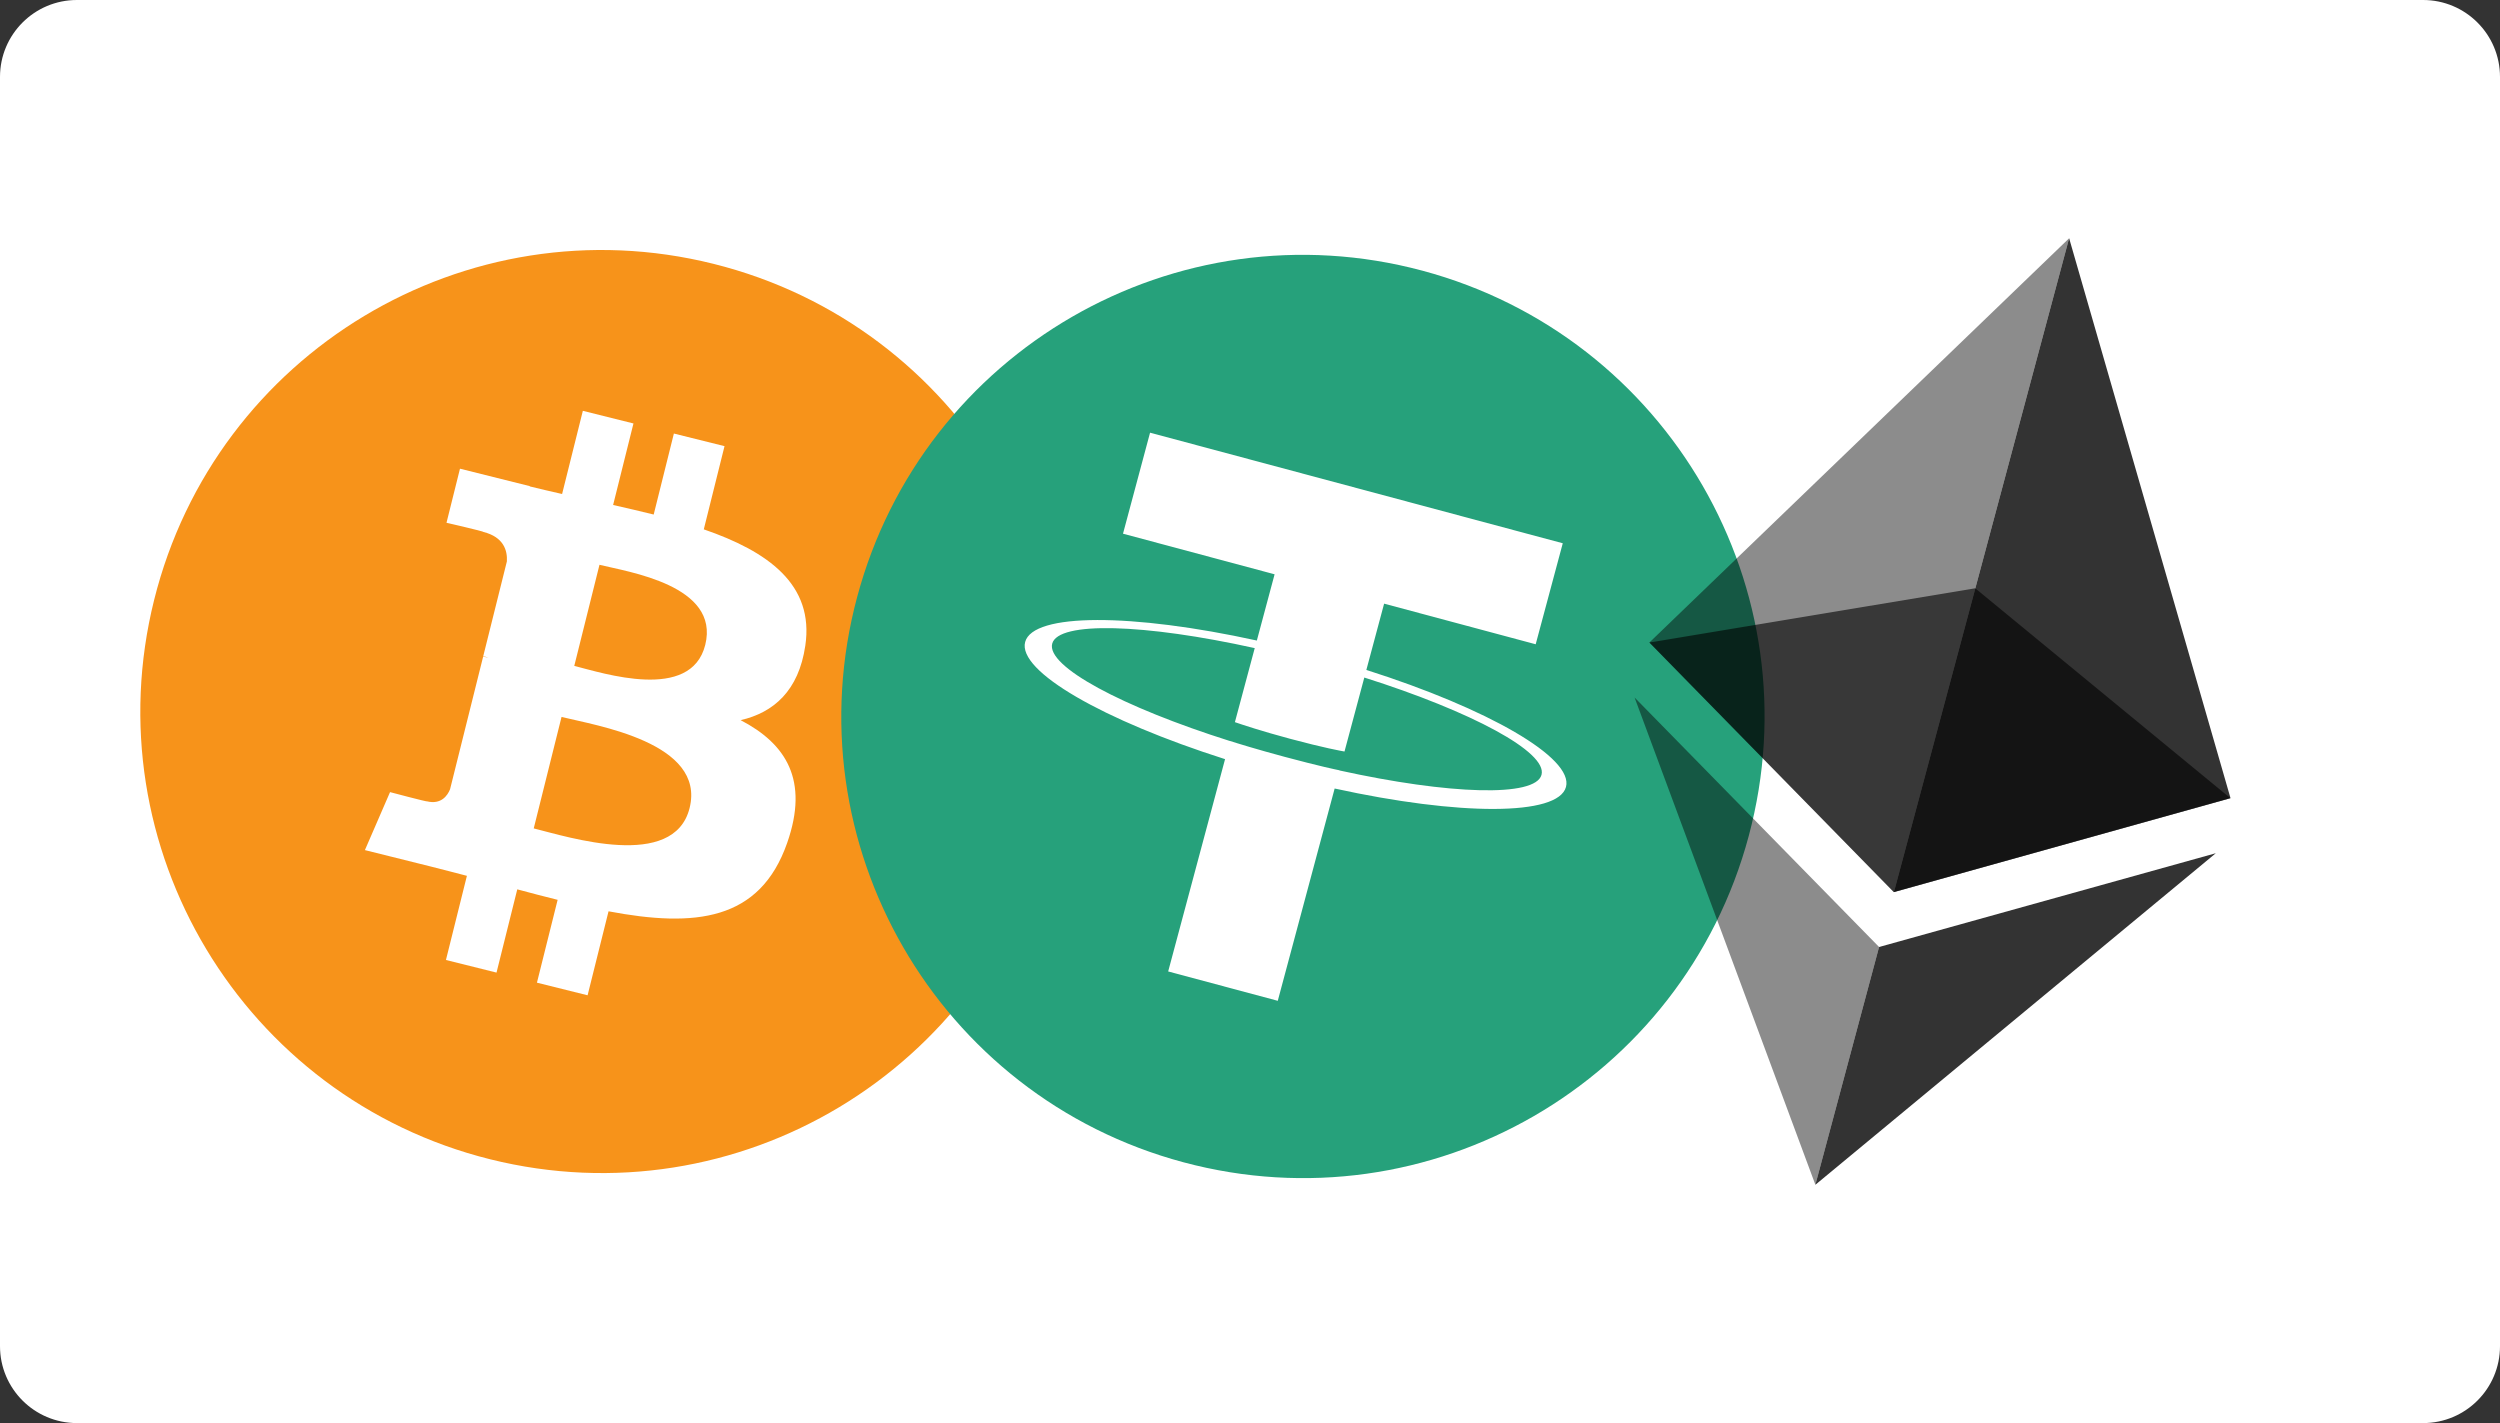 <svg width="130" height="74" viewBox="0 0 130 74" fill="none" xmlns="http://www.w3.org/2000/svg">
<rect x="0" y="0" width="130" height="74" fill="#333333" stroke="none"/>
<path d="M0 4C0 1.791 1.791 0 4 0H126C128.209 0 130 1.791 130 4V70C130 72.209 128.209 74 126 74H4C1.791 74 0 72.209 0 70V4Z" fill="white"/>
<g clip-path="url(#clip0_1165_4219)">
<path d="M54.572 42.806C51.367 55.663 38.345 63.488 25.486 60.282C12.633 57.076 4.808 44.053 8.015 31.197C11.219 18.338 24.241 10.513 37.096 13.718C49.954 16.924 57.778 29.948 54.572 42.806Z" fill="#F7931A"/>
<path d="M41.875 33.581C42.353 30.388 39.921 28.671 36.597 27.526L37.675 23.2L35.042 22.544L33.992 26.756C33.3 26.583 32.589 26.421 31.882 26.259L32.94 22.02L30.308 21.363L29.229 25.688C28.656 25.557 28.093 25.428 27.547 25.293L27.55 25.279L23.919 24.372L23.218 27.185C23.218 27.185 25.172 27.633 25.131 27.66C26.197 27.927 26.39 28.632 26.358 29.192L25.129 34.12C25.203 34.139 25.298 34.166 25.403 34.208C25.315 34.186 25.221 34.162 25.125 34.139L23.403 41.042C23.272 41.367 22.941 41.852 22.196 41.668C22.222 41.706 20.282 41.19 20.282 41.19L18.975 44.205L22.401 45.059C23.039 45.218 23.664 45.386 24.279 45.543L23.189 49.919L25.819 50.575L26.898 46.246C27.617 46.441 28.314 46.621 28.997 46.791L27.921 51.099L30.555 51.755L31.644 47.388C36.135 48.238 39.511 47.895 40.932 43.834C42.078 40.564 40.875 38.678 38.513 37.448C40.233 37.051 41.529 35.919 41.875 33.581ZM35.859 42.018C35.045 45.288 29.539 43.52 27.754 43.077L29.2 37.281C30.985 37.726 36.709 38.608 35.859 42.018ZM36.673 33.534C35.931 36.509 31.348 34.998 29.862 34.627L31.173 29.369C32.659 29.74 37.446 30.431 36.673 33.534Z" fill="white"/>
</g>
<path d="M61.541 60.439C74.344 63.87 87.504 56.272 90.935 43.469C94.366 30.666 86.768 17.506 73.964 14.075C61.161 10.644 48.001 18.242 44.571 31.046C41.14 43.849 48.738 57.009 61.541 60.439Z" fill="#26A17B"/>
<path d="M69.651 40.059L69.652 40.055C69.489 40.023 68.648 39.85 66.807 39.357C65.335 38.962 64.314 38.645 63.953 38.528L63.952 38.532C58.358 36.765 54.399 34.65 54.715 33.468C55.031 32.291 59.522 32.435 65.246 33.702L64.215 37.552C64.577 37.677 65.622 38.025 67.087 38.417C68.846 38.889 69.746 39.05 69.914 39.079L70.944 35.232C76.526 37 80.474 39.112 80.159 40.29C79.843 41.468 75.364 41.322 69.65 40.063M71.051 34.834L71.974 31.39L79.856 33.502L81.264 28.25L59.803 22.5L58.396 27.752L66.279 29.864L65.356 33.308C58.87 31.885 53.716 31.862 53.308 33.383C52.901 34.904 57.38 37.462 63.703 39.476L60.745 50.515L66.444 52.042L69.402 41.003C75.876 42.422 81.024 42.443 81.431 40.922C81.838 39.406 77.371 36.846 71.054 34.838" fill="white"/>
<g clip-path="url(#clip1_1165_4219)">
<path opacity="0.6" d="M102.712 30.591L85.765 33.411L98.478 46.392L115.984 41.508L102.712 30.591Z" fill="black"/>
<path opacity="0.45" d="M85.772 33.406L98.486 46.387L107.595 12.39L85.772 33.406Z" fill="black"/>
<path opacity="0.8" d="M107.595 12.389L98.485 46.386L115.986 41.501L107.595 12.389Z" fill="black"/>
<path opacity="0.45" d="M84.998 36.27L94.4 61.609L97.713 49.245L84.998 36.27Z" fill="black"/>
<path opacity="0.8" d="M97.712 49.244L94.399 61.608L115.222 44.367L97.712 49.244Z" fill="black"/>
</g>
<defs>
<clipPath id="clip0_1165_4219">
<rect width="48" height="48" fill="white" transform="translate(7.293 13)"/>
</clipPath>
<clipPath id="clip1_1165_4219">
<rect width="31.291" height="50.958" fill="white" transform="translate(92.482 8.34) rotate(15)"/>
</clipPath>
</defs>
</svg>
